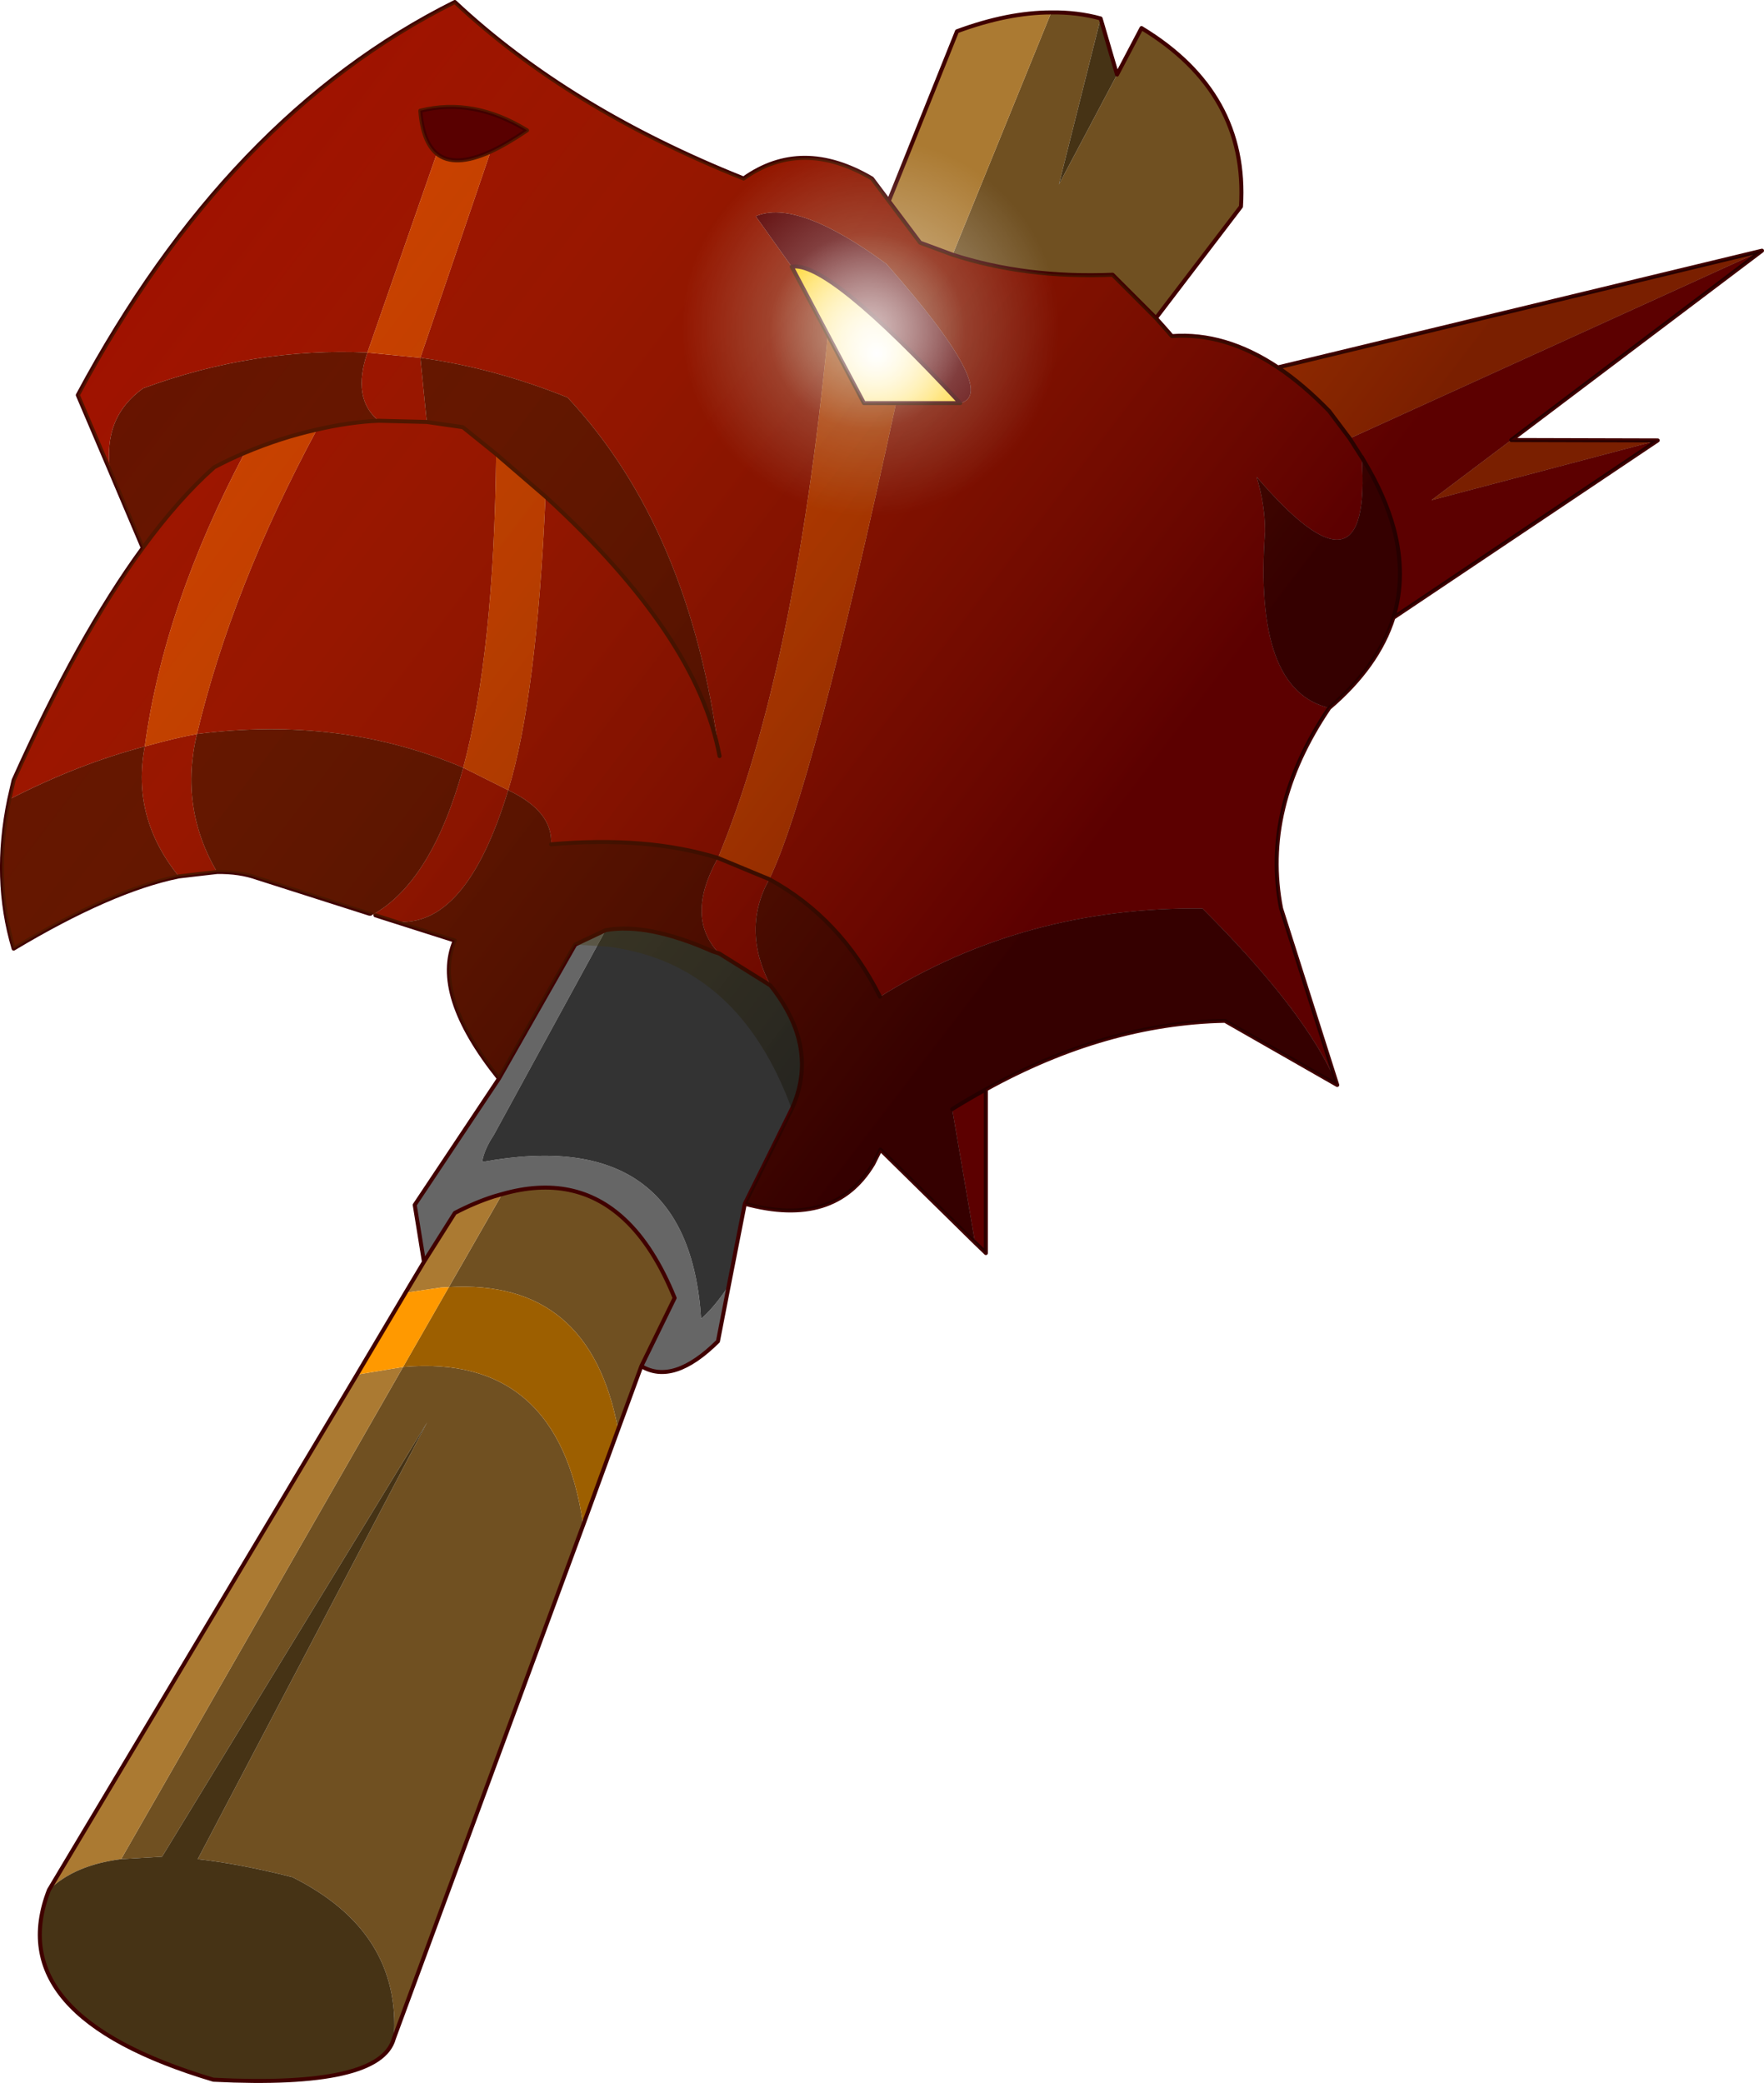 <?xml version="1.0"?>
<svg xmlns="http://www.w3.org/2000/svg" xmlns:xlink="http://www.w3.org/1999/xlink" width="219.9px" height="259.65px"><g transform="matrix(1, 0, 0, 1, -133.3, -98.75)"><use xlink:href="#object-0" width="219.9" height="259.65" transform="matrix(1, 0, 0, 1, 133.3, 98.75)"/><use xlink:href="#object-1" width="29.5" height="29.5" transform="matrix(1.595, 0, 0, 1.595, 218.3, 116.05)"/><use xlink:href="#object-3" width="29.5" height="29.5" transform="matrix(0.83, 0, 0, 0.83, 229.2, 127.8)"/><use xlink:href="#object-5" width="219.4" height="155.95" transform="matrix(1, 0, 0, 1, 133.55, 99)"/></g><defs><g transform="matrix(1, 0, 0, 1, -133.3, -98.75)" id="object-0"><path fill-rule="evenodd" fill="#990000" stroke="none" d="M190 99Q204.2 112.3 226 121Q233.25 115.85 242 121L244.1 123.8L248 129L252.05 130.5Q261.15 133.45 272 133L277.4 138.4L279 140.2L279.25 140.5L279.4 140.65Q286 140.15 292.6 144.55Q295.8 146.7 299 150L301.55 153.4L303.05 155.75Q304.35 175 289.95 158.2Q291 161.7 291 165Q289.55 184.75 299 187Q290.55 199.5 293 212L300 234Q296.2 224.95 283.2 212Q261 211.75 243 223Q238.1 213.2 229.2 208.35Q234.6 197.2 245 149L253 149Q258.05 147.8 243.8 131.65Q232.7 123.5 227.5 125.7L232 132L236.5 140.5Q232.35 182.75 222.8 205.7Q213.9 202.95 202 204Q202.25 199.9 196.65 197.25Q200.2 185.7 201.3 160.65Q220.25 178 223 193Q219.35 164.65 204.05 148.3Q194.85 144.6 185.7 143.35L194.45 117.65Q196.5 116.7 199 115Q192.35 110.9 185.7 112.55Q186 116.45 187.75 117.9L179.1 142.7Q165 142.05 151.15 147.15Q146.05 150.8 147.05 157.5L143 148Q161.7 113.1 190 99M303.05 155.75L301.55 153.4L352.95 130L321.7 153.6L311.75 161.1L339.95 153.65L307 175.75Q308.6 170.5 307.05 164.65Q305.95 160.55 303.3 156.15L303.05 155.7L303.05 155.75M179.1 142.7L185.7 143.35L186.5 151.35L191 152L195.15 155.35Q194.9 180.05 191.05 194.45L196.65 197.25Q191.35 214.7 182.45 213.6L180.1 212.85L179.8 212.75Q187.15 208.6 191.05 194.45Q175.8 187.95 157.85 190.25Q155.5 190.65 151.35 191.8Q143 194 134.45 198.4L135 196Q143.05 178.05 151.1 167.05Q155.55 160.95 160 157Q161.9 156 163.8 155.2Q153.75 174.2 151.35 191.8Q149.65 200.65 155.6 208L160.35 207.45Q155.65 199.4 157.85 190.25Q162.2 172 172.8 152.3Q176.9 151.35 180.5 151.2Q177.15 148.45 179.1 142.7M222.95 217.6Q218.65 213.1 222.8 205.7Q226.2 206.75 229.2 208.35L222.8 205.7L229.2 208.35Q225.7 214.6 229.35 221.6L222.95 217.6M186.5 151.35L180.5 151.2L186.5 151.35M256.2 234.55L256.2 254.95L254.85 253.65L252 237Q254.1 235.7 256.2 234.55"/><path fill-rule="evenodd" fill="#590000" stroke="none" d="M147.05 157.5Q146.05 150.8 151.15 147.15Q165 142.05 179.1 142.7Q177.15 148.45 180.5 151.2Q176.9 151.35 172.8 152.3Q168.3 153.3 163.8 155.2Q161.9 156 160 157Q155.55 160.95 151.1 167.05L147.05 157.5M187.75 117.9Q186 116.45 185.7 112.55Q192.35 110.9 199 115Q196.5 116.7 194.45 117.65Q189.95 119.7 187.75 117.9M185.7 143.35Q194.85 144.6 204.05 148.3Q219.35 164.65 223 193Q220.25 178 201.3 160.65L195.15 155.35L191 152L186.5 151.35L185.7 143.35M196.65 197.25Q202.25 199.9 202 204Q213.9 202.95 222.8 205.7Q218.65 213.1 222.95 217.6L222.15 217.35Q214.05 213.75 208.8 214.7L205 216.5L195.5 233.2Q187.1 222.7 190 216L182.45 213.6Q191.35 214.7 196.65 197.25M232 132L227.5 125.7Q232.7 123.5 243.8 131.65Q258.05 147.8 253 149Q236.45 131.15 232 132M229.2 208.35Q238.1 213.2 243 223Q261 211.75 283.2 212Q296.2 224.95 300 234L286 226Q271.1 226.3 256.2 234.55Q254.1 235.7 252 237L254.85 253.65L243.05 242.05L242.15 243.85Q237.35 251.85 226.15 248.8L232 237Q235.5 229.35 229.35 221.6Q225.7 214.6 229.2 208.35M299 187Q289.55 184.75 291 165Q291 161.7 289.95 158.2Q304.35 175 303.05 155.75L303.05 155.7L303.3 156.15L303.05 155.75L303.3 156.15Q305.95 160.55 307.05 164.65Q308.6 170.5 307 175.75Q305.1 181.8 299 187M134.45 198.4Q143 194 151.35 191.8Q149.65 200.65 155.6 208Q147.2 209.7 135 217Q132.4 208.3 134.45 198.4M179.8 212.75L179.5 212.65L179.35 212.65L165.4 208.2Q163.15 207.4 160.35 207.45Q155.65 199.4 157.85 190.25Q175.8 187.95 191.05 194.45Q187.15 208.6 179.8 212.75"/><path fill-rule="evenodd" fill="#cc3300" stroke="none" d="M179.1 142.7L187.75 117.9Q189.95 119.7 194.45 117.65L185.7 143.35L179.1 142.7M201.3 160.65Q200.2 185.7 196.65 197.25L191.05 194.45Q194.9 180.05 195.15 155.35L201.3 160.65M222.8 205.7Q232.35 182.75 236.5 140.5L241 149L245 149Q234.6 197.2 229.2 208.35Q226.2 206.75 222.8 205.7M301.55 153.4L299 150Q295.8 146.7 292.6 144.55L352.95 130L301.55 153.4M163.8 155.2Q168.3 153.3 172.8 152.3Q162.2 172 157.85 190.25Q155.5 190.65 151.35 191.8Q153.75 174.2 163.8 155.2M339.95 153.65L311.75 161.1L321.7 153.6L339.95 153.65"/><path fill-rule="evenodd" fill="url(#gradient-R787fe3cf4fae8a1f0d52e188d632110e)" stroke="none" d="M236.5 140.5L232 132Q236.45 131.15 253 149L245 149L241 149L236.5 140.5"/><path fill-rule="evenodd" fill="#705021" stroke="none" d="M277.4 138.4L272 133Q261.15 133.45 252.05 130.5L264.35 100.3Q267.6 100.25 270.5 101.05L265.3 121.75L272.55 108.05L275.6 102.25Q288.9 110.3 288 124.5L277.4 138.4M182.4 352.85Q183.35 339.55 169.75 332.75Q163.25 331.1 157.95 330.5L186.55 276.05L153.5 330.2L148.4 330.5L183.55 269.15Q202.95 267.45 206 288.85L182.4 352.85M213.25 269.05L210.35 276.95Q206.85 258.15 189.25 259.2L195.9 247.6Q205 245 211.15 250.75Q214.8 254.15 217.4 260.55L213.25 269.05"/><path fill-rule="evenodd" fill="#ab7a32" stroke="none" d="M252.05 130.5L248 129L244.1 123.8L252.6 102.65Q258.95 100.3 264.35 100.3L252.05 130.5M148.4 330.5Q142.55 331.25 139.4 334.35L177.8 270.1L183.55 269.15L148.4 330.5M186.15 256.05L190 249.95Q192.5 248.65 194.85 247.9L195.9 247.6L189.25 259.2L188.25 259.25L183.85 259.9L186.15 256.05"/><path fill-rule="evenodd" fill="#463315" stroke="none" d="M270.5 101.05L272.55 108.05L265.3 121.75L270.5 101.05M148.4 330.5L153.5 330.2L186.55 276.05L157.95 330.5Q163.25 331.1 169.75 332.75Q183.35 339.55 182.4 352.85Q180.75 359.05 159.9 358Q133.3 350.05 139.4 334.35Q142.55 331.25 148.4 330.5"/><path fill-rule="evenodd" fill="#666666" stroke="none" d="M195.5 233.2L205 216.5L208.8 214.7L194.85 240.25Q193.65 242.05 193.4 243.6Q219.15 238.85 220.7 263.15Q222.4 261.65 224.15 259L222.8 265.95Q217.25 271.45 213.25 269.05L217.4 260.55Q214.8 254.15 211.15 250.75Q205 245 195.9 247.6L194.85 247.9Q192.5 248.65 190 249.95L186.15 256.05L185 248.95L195.5 233.2"/><path fill-rule="evenodd" fill="#333333" stroke="none" d="M208.8 214.7Q214.05 213.75 222.15 217.35L222.95 217.6L229.35 221.6Q235.5 229.35 232 237L226.15 248.8L224.15 259Q222.4 261.65 220.7 263.15Q219.15 238.85 193.4 243.6Q193.65 242.05 194.85 240.25L208.8 214.7"/><path fill-rule="evenodd" fill="#9d5f00" stroke="none" d="M206 288.85Q202.95 267.45 183.55 269.15L189.25 259.2Q206.85 258.15 210.35 276.95L206 288.85"/><path fill-rule="evenodd" fill="#ff9900" stroke="none" d="M183.85 259.9L188.25 259.25L189.25 259.2L183.55 269.15L177.8 270.1L183.85 259.9"/><path fill="none" stroke="#400000" stroke-width="0.5" stroke-linecap="round" stroke-linejoin="round" d="M244.1 123.8L242 121Q233.25 115.85 226 121Q204.2 112.3 190 99Q161.7 113.1 143 148L147.05 157.5L151.1 167.05Q143.05 178.05 135 196L134.45 198.4Q132.4 208.3 135 217Q147.2 209.7 155.6 208L160.35 207.45Q163.15 207.4 165.4 208.2L179.35 212.65L179.5 212.65M187.75 117.9Q186 116.45 185.7 112.55Q192.35 110.9 199 115Q196.5 116.7 194.45 117.65Q189.95 119.7 187.75 117.9M223 193Q220.25 178 201.3 160.65L195.15 155.35L191 152L186.5 151.35L180.5 151.2Q176.9 151.35 172.8 152.3Q168.3 153.3 163.8 155.2Q161.9 156 160 157Q155.55 160.95 151.1 167.05M202 204Q213.9 202.95 222.8 205.7L229.2 208.35Q238.1 213.2 243 223M236.5 140.5L232 132Q236.45 131.15 253 149L245 149L241 149L236.5 140.5M300 234L293 212Q290.55 199.5 299 187Q305.1 181.8 307 175.75Q308.6 170.5 307.05 164.65Q305.95 160.55 303.3 156.15L303.05 155.75L301.55 153.4L299 150Q295.8 146.7 292.6 144.55Q286 140.15 279.4 140.65L279.25 140.5L279 140.2L277.4 138.4L272 133Q261.15 133.45 252.05 130.5L248 129L244.1 123.8L252.6 102.65Q258.95 100.3 264.35 100.3Q267.6 100.25 270.5 101.05L272.55 108.05L275.6 102.25Q288.9 110.3 288 124.5L277.4 138.4M182.45 213.6L190 216Q187.1 222.7 195.5 233.2L205 216.5L208.8 214.7Q214.05 213.75 222.15 217.35L222.95 217.6L229.35 221.6Q235.5 229.35 232 237L226.15 248.8Q237.35 251.85 242.15 243.85L243.05 242.05L254.85 253.65L256.2 254.95L256.2 234.55Q271.1 226.3 286 226L300 234M339.95 153.65L321.7 153.6L352.95 130L292.6 144.55M303.3 156.15L303.05 155.7M139.4 334.35Q133.3 350.05 159.9 358Q180.75 359.05 182.4 352.85L206 288.85L210.35 276.95L213.25 269.05Q217.25 271.45 222.8 265.95L224.15 259L226.15 248.8M252 237Q254.1 235.7 256.2 234.55M182.45 213.6L180.1 212.85M195.9 247.6L194.85 247.9Q192.5 248.65 190 249.95L186.15 256.05L183.85 259.9L177.8 270.1L139.4 334.35M195.9 247.6Q205 245 211.15 250.75Q214.8 254.15 217.4 260.55L213.25 269.05M186.15 256.05L185 248.95L195.5 233.2M339.95 153.65L307 175.75"/></g><radialGradient gradientTransform="matrix(0.018, 0, 0, 0.018, 242.6, 142.8)" gradientUnits="userSpaceOnUse" spreadMethod="pad" id="gradient-R787fe3cf4fae8a1f0d52e188d632110e" cx="0" cy="0" r="819.2"><stop offset="0" stop-color="#ffffff"/><stop offset="1" stop-color="#ffcc00"/></radialGradient><g transform="matrix(1, 0, 0, 1, 14.75, 14.75)" id="object-1"><use xlink:href="#object-2" width="29.5" height="29.5" transform="matrix(1, 0, 0, 1, -14.75, -14.75)"/></g><g transform="matrix(1, 0, 0, 1, 14.75, 14.75)" id="object-2"><path fill-rule="evenodd" fill="url(#gradient-Rc4a9e622c1d8c1eb9a04b988a9fd99cb)" stroke="none" d="M10.4 -10.45Q14.75 -6.1 14.75 0Q14.75 6.1 10.4 10.4Q6.1 14.75 0 14.75Q-6.1 14.75 -10.45 10.4Q-14.75 6.1 -14.75 0Q-14.75 -6.1 -10.45 -10.45Q-6.1 -14.75 0 -14.75Q6.1 -14.75 10.4 -10.45"/></g><radialGradient gradientTransform="matrix(0.018, 0, 0, 0.018, 0, 0)" gradientUnits="userSpaceOnUse" spreadMethod="pad" id="gradient-Rc4a9e622c1d8c1eb9a04b988a9fd99cb" cx="0" cy="0" r="819.2"><stop offset="0" stop-color="#ffffff" stop-opacity="0.502"/><stop offset="1" stop-color="#ffffff" stop-opacity="0"/></radialGradient><g transform="matrix(1, 0, 0, 1, 14.75, 14.75)" id="object-3"><use xlink:href="#object-4" width="29.5" height="29.5" transform="matrix(1, 0, 0, 1, -14.75, -14.75)"/></g><g transform="matrix(1, 0, 0, 1, 14.75, 14.75)" id="object-4"><path fill-rule="evenodd" fill="url(#gradient-Rc4a9e622c1d8c1eb9a04b988a9fd99cb)" stroke="none" d="M10.4 -10.45Q14.75 -6.1 14.75 0Q14.75 6.1 10.4 10.4Q6.1 14.75 0 14.75Q-6.1 14.75 -10.45 10.4Q-14.75 6.1 -14.75 0Q-14.75 -6.1 -10.45 -10.45Q-6.1 -14.75 0 -14.75Q6.1 -14.75 10.4 -10.45"/></g><radialGradient gradientTransform="matrix(0.018, 0, 0, 0.018, 0, 0)" gradientUnits="userSpaceOnUse" spreadMethod="pad" id="gradient-Rc4a9e622c1d8c1eb9a04b988a9fd99cb" cx="0" cy="0" r="819.2"><stop offset="0" stop-color="#ffffff" stop-opacity="0.502"/><stop offset="1" stop-color="#ffffff" stop-opacity="0"/></radialGradient><g transform="matrix(1, 0, 0, 1, 109.7, 77.95)" id="object-5"><use xlink:href="#object-6" width="219.4" height="155.95" transform="matrix(1, 0, 0, 1, -109.7, -77.95)"/></g><g transform="matrix(1, 0, 0, 1, 109.7, 77.95)" id="object-6"><path fill-rule="evenodd" fill="url(#gradient-L0ecb86f936b992380f48598f724bab56)" stroke="none" d="M4.75 -47.95Q15.5 -43.35 28.75 -43.95L34.15 -38.55L36.15 -36.3Q42.75 -36.8 49.35 -32.4L109.7 -46.95L78.45 -23.35L96.7 -23.3L63.75 -1.2Q61.85 4.85 55.75 10.05Q47.3 22.55 49.75 35.05L56.75 57.05L42.75 49.05Q27.85 49.35 12.95 57.6L12.95 78L-0.2 65.1L-1.1 66.9Q-5.9 74.9 -17.1 71.85L-11.25 60.05Q-14.05 52.4 -18.55 47.6Q-20.85 45.15 -23.6 43.45Q-28.25 40.55 -34.2 39.8L-38.25 39.55L-47.75 56.25Q-56.15 45.75 -53.25 39.05L-77.85 31.25Q-80.1 30.45 -82.9 30.5L-87.65 31.05Q-96.05 32.75 -108.25 40.05Q-110.85 31.35 -108.8 21.45L-108.25 19.05Q-100.2 1.1 -92.15 -9.9L-100.25 -28.95Q-81.55 -63.85 -53.25 -77.95Q-39.05 -64.65 -17.25 -55.95Q-10 -61.1 -1.25 -55.95L4.75 -47.95M9.75 -27.95Q14.8 -29.15 0.55 -45.3Q-10.55 -53.45 -15.75 -51.25L-11.25 -44.95L-2.25 -27.95L9.75 -27.95M-55.5 -59.05Q-53.3 -57.25 -48.8 -59.3Q-46.75 -60.25 -44.25 -61.95Q-50.9 -66.05 -57.55 -64.4Q-57.25 -60.5 -55.5 -59.05"/></g><linearGradient gradientTransform="matrix(-0.081, -0.062, 0.075, -0.098, -34.3, -30.35)" gradientUnits="userSpaceOnUse" spreadMethod="pad" id="gradient-L0ecb86f936b992380f48598f724bab56" x1="-819.2" x2="819.2"><stop offset="0" stop-color="#000000" stop-opacity="0.4"/><stop offset="1" stop-color="#ffcc00" stop-opacity="0.043"/></linearGradient></defs></svg>
